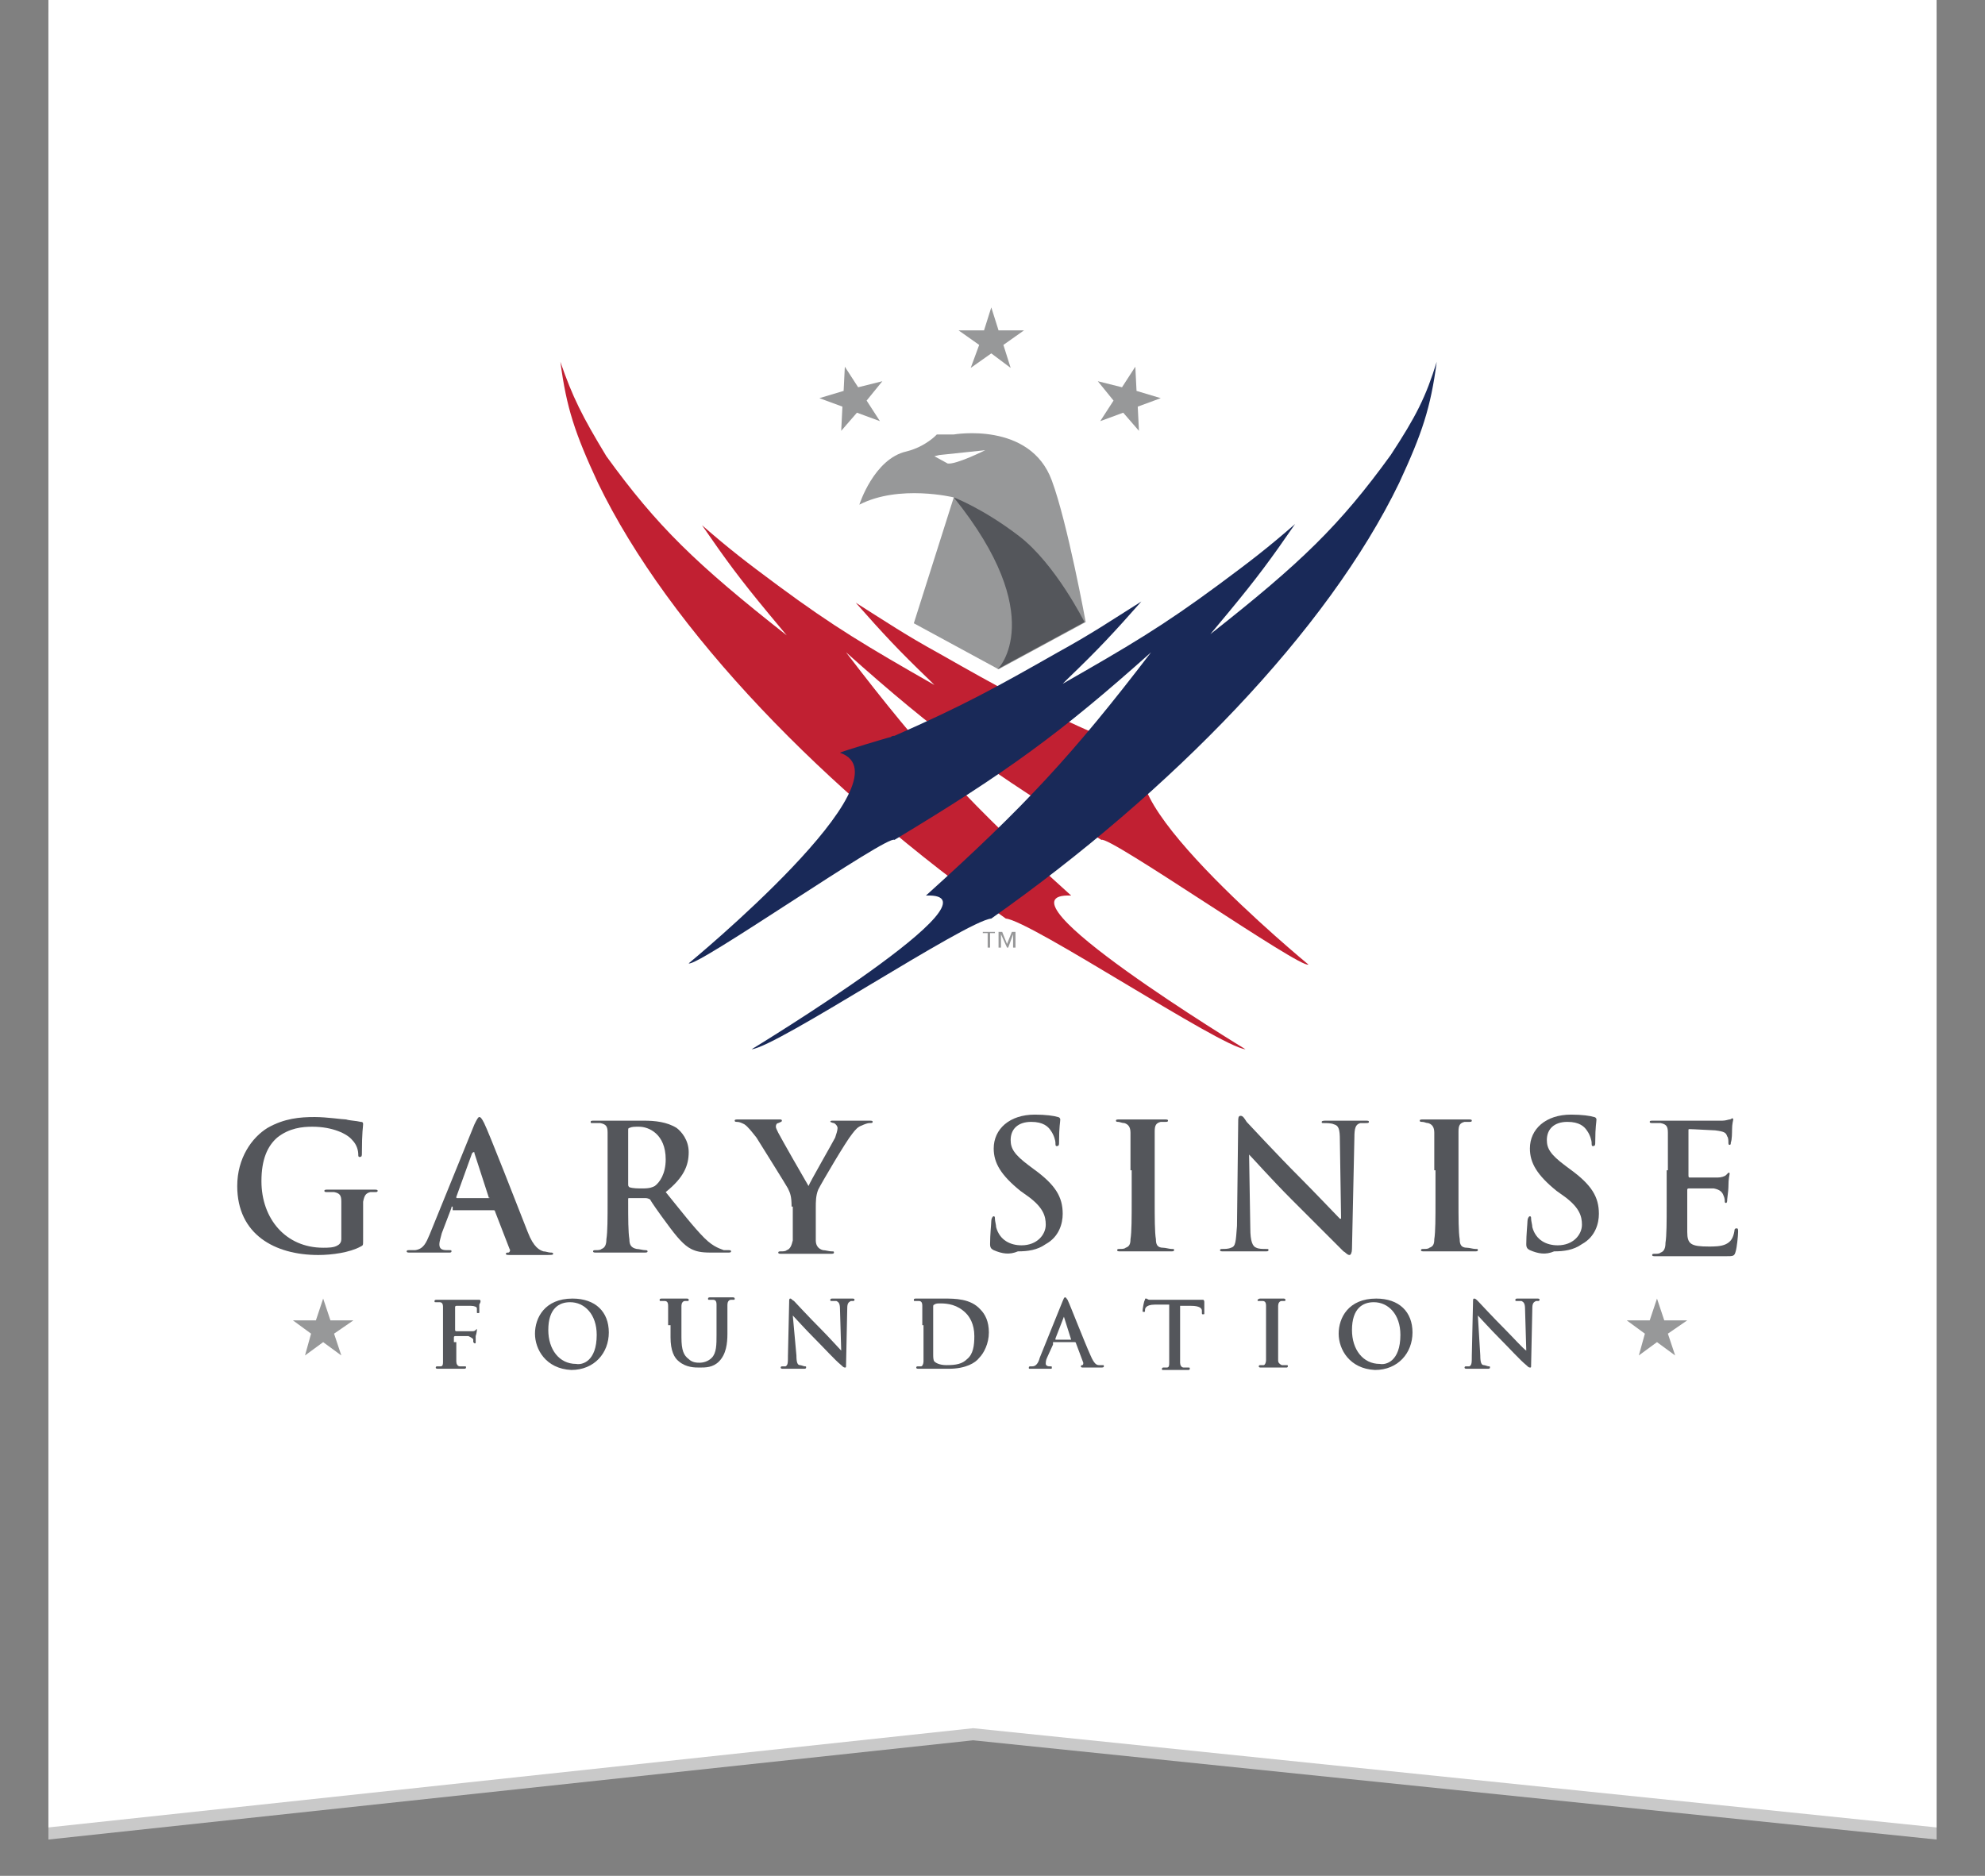 <svg xmlns="http://www.w3.org/2000/svg" xmlns:xlink="http://www.w3.org/1999/xlink" id="Layer_1" x="0px" y="0px" viewBox="0 0 164 155" style="enable-background:new 0 0 164 155;" xml:space="preserve"><rect x="0" y="0" width="164" height="155" fill="#808080" stroke="none"/><style type="text/css">	.st0{fill-rule:evenodd;clip-rule:evenodd;fill:#C9C9C9;}	.st1{fill-rule:evenodd;clip-rule:evenodd;fill:#FFFFFF;}	.st2{fill:#979899;}	.st3{fill:#54565B;}	.st4{fill:#FFFFFF;}	.st5{fill:#C12032;}	.st6{fill:#192958;}</style><path class="st0" d="M4,1h156v151l-79.6-8.2L4,152V1z"></path><path class="st1" d="M4,0h156v151l-79.6-8.2L4,151V0z"></path><g>	<g>		<polygon class="st2" points="135.4,112 135.9,110.2 134.4,109.1 136.3,109.1 136.9,107.3 137.5,109.1 139.4,109.1 137.8,110.2    138.4,112 136.9,110.9   "></polygon>		<polygon class="st2" points="25.2,112 25.7,110.2 24.2,109.1 26.1,109.1 26.7,107.3 27.3,109.1 29.2,109.1 27.6,110.2 28.2,112    26.7,110.9   "></polygon>	</g>	<g>		<path class="st3" d="M30,102.5c0,0.4,0,0.4-0.2,0.5c-0.9,0.5-2.4,0.7-3.5,0.7c-3.6,0-6.7-1.7-6.7-5.7c0-2.3,1.2-4,2.5-4.8   c1.4-0.8,2.7-0.9,3.9-0.9c1,0,2.3,0.2,2.6,0.2c0.3,0.1,0.8,0.1,1.2,0.2c0.2,0,0.2,0.1,0.2,0.2c0,0.2-0.1,0.6-0.1,2.4   c0,0.2,0,0.3-0.2,0.3c-0.1,0-0.1-0.1-0.1-0.2c0-0.3-0.1-0.8-0.5-1.2c-0.4-0.5-1.6-1.1-3.3-1.1c-0.8,0-1.9,0.1-2.9,0.9   c-0.8,0.7-1.3,1.8-1.3,3.6c0,3.1,2,5.5,5.1,5.5c0.4,0,0.9,0,1.2-0.2c0.2-0.1,0.3-0.3,0.3-0.5v-1.4c0-0.7,0-1.3,0-1.7   c0-0.5-0.1-0.7-0.6-0.8c-0.1,0-0.4,0-0.6,0c-0.1,0-0.2,0-0.2-0.1c0-0.1,0.1-0.1,0.3-0.1c0.8,0,1.7,0,2.1,0c0.5,0,1.2,0,1.7,0   c0.2,0,0.3,0,0.3,0.1c0,0.1-0.1,0.1-0.2,0.1c-0.1,0-0.2,0-0.4,0c-0.4,0.1-0.5,0.3-0.6,0.8c0,0.4,0,1,0,1.7V102.5z"></path>		<path class="st3" d="M37.4,99.7c-0.1,0-0.1,0-0.1,0.1l-0.8,2.1c-0.1,0.4-0.2,0.7-0.2,0.9c0,0.3,0.1,0.5,0.6,0.5h0.2   c0.2,0,0.2,0,0.2,0.1c0,0.1-0.1,0.1-0.2,0.1c-0.5,0-1.1,0-1.5,0c-0.2,0-1,0-1.7,0c-0.2,0-0.3,0-0.3-0.1c0-0.1,0.1-0.1,0.2-0.1   c0.1,0,0.3,0,0.5,0c0.7-0.1,0.9-0.6,1.2-1.3l3.7-9.1c0.2-0.4,0.3-0.6,0.4-0.6c0.1,0,0.2,0.1,0.4,0.5c0.4,0.8,2.7,6.7,3.6,9   c0.5,1.3,1,1.5,1.3,1.6c0.2,0,0.4,0.1,0.6,0.1c0.1,0,0.2,0,0.2,0.1c0,0.1-0.1,0.1-0.7,0.1c-0.5,0-1.6,0-2.8,0   c-0.3,0-0.4,0-0.4-0.1c0-0.1,0.1-0.1,0.2-0.1c0.1,0,0.2-0.2,0.1-0.3l-1.2-3.1c0-0.1-0.1-0.1-0.1-0.1H37.4z M40.4,99   C40.5,99,40.5,98.9,40.4,99l-1.2-3.7c0-0.1,0-0.1-0.1-0.1c0,0-0.1,0.1-0.1,0.1l-1.3,3.6c0,0.1,0,0.1,0.1,0.1H40.4z"></path>		<path class="st3" d="M50.2,96.7c0-2.2,0-2.6,0-3.1c0-0.5-0.1-0.7-0.6-0.8c-0.1,0-0.4,0-0.6,0c-0.2,0-0.2,0-0.2-0.1   c0-0.1,0.1-0.1,0.3-0.1c0.8,0,1.7,0,2,0c0.5,0,1.6,0,2.1,0c0.9,0,1.9,0.1,2.7,0.6c0.4,0.3,1,1,1,2c0,1.1-0.4,2.1-1.9,3.3   c1.3,1.6,2.3,2.9,3.2,3.8c0.8,0.8,1.4,0.9,1.6,1c0.2,0,0.3,0,0.4,0c0.1,0,0.2,0,0.2,0.1c0,0.1-0.1,0.1-0.3,0.1h-1.4   c-0.8,0-1.2-0.1-1.6-0.3c-0.6-0.3-1.2-1-2-2.1c-0.6-0.8-1.3-1.8-1.4-2C53.5,99,53.4,99,53.3,99l-1.3,0c-0.1,0-0.1,0-0.1,0.1v0.2   c0,1.4,0,2.5,0.1,3.1c0,0.4,0.1,0.7,0.6,0.8c0.2,0,0.5,0.1,0.7,0.1c0.1,0,0.2,0,0.2,0.1c0,0.1-0.1,0.1-0.3,0.1c-0.8,0-1.9,0-2.1,0   c-0.3,0-1.2,0-1.8,0c-0.2,0-0.3,0-0.3-0.1c0-0.1,0.1-0.1,0.2-0.1c0.2,0,0.4,0,0.5-0.1c0.3-0.1,0.4-0.4,0.4-0.8   c0.1-0.6,0.1-1.8,0.1-3.1V96.7z M51.9,97.8c0,0.2,0,0.2,0.1,0.3c0.3,0.1,0.7,0.1,1.1,0.1c0.6,0,0.8-0.1,1-0.2   c0.4-0.3,0.9-1,0.9-2.2c0-2.1-1.4-2.7-2.2-2.7c-0.4,0-0.6,0-0.8,0.1c-0.1,0-0.1,0.1-0.1,0.2V97.8z"></path>		<path class="st3" d="M65.4,99.7c0-0.8-0.1-1.1-0.3-1.5c-0.1-0.2-2.1-3.4-2.6-4.2c-0.4-0.5-0.7-0.9-1-1.1c-0.2-0.1-0.4-0.2-0.6-0.2   c-0.1,0-0.2,0-0.2-0.1c0-0.1,0.1-0.1,0.3-0.1c0.3,0,1.4,0,1.8,0c0.3,0,0.9,0,1.6,0c0.1,0,0.2,0,0.2,0.1c0,0.1-0.1,0.1-0.3,0.2   c-0.1,0-0.2,0.1-0.2,0.3c0,0.1,0.1,0.3,0.2,0.5c0.2,0.4,2.2,3.9,2.5,4.4c0.1-0.3,2-3.6,2.2-4c0.1-0.3,0.2-0.6,0.2-0.8   c0-0.1-0.1-0.3-0.3-0.4c-0.1,0-0.3-0.1-0.3-0.1c0-0.1,0.1-0.1,0.2-0.1c0.5,0,0.9,0,1.4,0c0.3,0,1.3,0,1.6,0c0.2,0,0.3,0,0.3,0.1   c0,0.1-0.1,0.1-0.3,0.1c-0.1,0-0.4,0.1-0.6,0.2c-0.3,0.1-0.5,0.3-0.8,0.7c-0.5,0.6-2.5,4-2.8,4.6c-0.2,0.5-0.2,1-0.2,1.5v1.2   c0,0.2,0,0.8,0,1.5c0,0.4,0.2,0.7,0.6,0.8c0.2,0,0.5,0.1,0.7,0.1c0.2,0,0.2,0,0.2,0.1c0,0.1-0.1,0.1-0.3,0.1c-0.9,0-1.8,0-2.2,0   c-0.4,0-1.3,0-1.8,0c-0.2,0-0.3,0-0.3-0.1c0-0.1,0.1-0.1,0.2-0.1c0.2,0,0.4,0,0.5-0.1c0.3-0.1,0.4-0.4,0.5-0.8c0-0.6,0-1.2,0-1.5   V99.7z"></path>		<path class="st3" d="M82.1,103.3c-0.2-0.1-0.3-0.2-0.3-0.5c0-0.8,0.1-1.7,0.1-1.9c0-0.2,0.1-0.4,0.2-0.4c0.1,0,0.1,0.1,0.1,0.2   c0,0.2,0.1,0.5,0.1,0.7c0.3,1.1,1.2,1.5,2.1,1.5c1.3,0,2-0.9,2-1.7c0-0.7-0.2-1.4-1.4-2.3l-0.7-0.5c-1.6-1.3-2.2-2.3-2.2-3.5   c0-1.6,1.3-2.8,3.4-2.8c0.9,0,1.6,0.1,1.9,0.2c0.1,0,0.2,0.1,0.2,0.2c0,0.2-0.1,0.6-0.1,1.8c0,0.3,0,0.4-0.2,0.4   c-0.1,0-0.1-0.1-0.1-0.3c0-0.1-0.1-0.6-0.4-1c-0.2-0.3-0.6-0.7-1.6-0.7c-1.1,0-1.7,0.6-1.7,1.5c0,0.7,0.3,1.2,1.5,2.1l0.4,0.3   c1.8,1.3,2.4,2.3,2.4,3.7c0,0.8-0.3,1.9-1.4,2.5c-0.7,0.5-1.5,0.6-2.3,0.6C83.4,103.7,82.8,103.6,82.1,103.3z"></path>		<path class="st3" d="M93.4,96.7c0-2.2,0-2.6,0-3.1c0-0.5-0.2-0.7-0.5-0.8c-0.2,0-0.4-0.1-0.5-0.1c-0.1,0-0.2,0-0.2-0.1   c0-0.1,0.1-0.1,0.3-0.1c0.6,0,1.5,0,1.9,0c0.4,0,1.2,0,1.8,0c0.2,0,0.3,0,0.3,0.1c0,0.1-0.1,0.1-0.2,0.1c-0.1,0-0.3,0-0.4,0   c-0.4,0.1-0.5,0.3-0.5,0.8c0,0.5,0,0.9,0,3.1v2.6c0,1.4,0,2.6,0.1,3.2c0,0.4,0.1,0.7,0.6,0.7c0.2,0,0.5,0.1,0.7,0.1   c0.2,0,0.2,0,0.2,0.1c0,0.1-0.1,0.1-0.3,0.1c-1,0-1.9,0-2.3,0c-0.3,0-1.3,0-1.8,0c-0.2,0-0.3,0-0.3-0.1c0-0.1,0.1-0.1,0.2-0.1   c0.2,0,0.4,0,0.5-0.1c0.3-0.1,0.4-0.3,0.4-0.7c0.1-0.6,0.1-1.8,0.1-3.2V96.7z"></path>		<path class="st3" d="M103.3,101.5c0,1.1,0.2,1.5,0.5,1.6c0.2,0.1,0.5,0.1,0.8,0.1c0.2,0,0.2,0,0.2,0.1c0,0.1-0.1,0.1-0.3,0.1   c-0.9,0-1.5,0-1.8,0c-0.1,0-0.8,0-1.6,0c-0.2,0-0.3,0-0.3-0.1c0-0.1,0.1-0.1,0.2-0.1c0.2,0,0.5,0,0.7-0.1c0.4-0.1,0.4-0.5,0.5-1.8   l0.1-8.6c0-0.3,0-0.5,0.2-0.5c0.2,0,0.3,0.2,0.5,0.5c0.2,0.2,2.4,2.6,4.5,4.7c1,1,3,3.1,3.2,3.3h0.1l-0.1-6.5   c0-0.9-0.1-1.2-0.5-1.3c-0.2-0.1-0.6-0.1-0.8-0.1c-0.2,0-0.2,0-0.2-0.1c0-0.1,0.2-0.1,0.4-0.1c0.8,0,1.5,0,1.8,0   c0.2,0,0.7,0,1.4,0c0.2,0,0.3,0,0.3,0.1c0,0.1-0.1,0.1-0.3,0.1c-0.1,0-0.3,0-0.4,0c-0.4,0.1-0.5,0.4-0.5,1.2l-0.2,9.2   c0,0.3-0.1,0.5-0.2,0.5c-0.2,0-0.3-0.2-0.5-0.3c-0.9-0.9-2.8-2.8-4.3-4.3c-1.6-1.6-3.2-3.4-3.5-3.7h0L103.3,101.5z"></path>		<path class="st3" d="M118.5,96.7c0-2.2,0-2.6,0-3.1c0-0.5-0.2-0.7-0.5-0.8c-0.2,0-0.3-0.1-0.5-0.1c-0.1,0-0.2,0-0.2-0.1   c0-0.1,0.1-0.1,0.3-0.1c0.6,0,1.5,0,1.9,0c0.4,0,1.2,0,1.8,0c0.2,0,0.3,0,0.3,0.1c0,0.1-0.1,0.1-0.2,0.1c-0.1,0-0.3,0-0.4,0   c-0.4,0.1-0.5,0.3-0.5,0.8c0,0.5,0,0.9,0,3.1v2.6c0,1.4,0,2.6,0.1,3.2c0,0.4,0.1,0.7,0.6,0.7c0.2,0,0.5,0.1,0.7,0.1   c0.2,0,0.2,0,0.2,0.1c0,0.1-0.1,0.1-0.3,0.1c-1,0-1.9,0-2.3,0c-0.3,0-1.3,0-1.8,0c-0.2,0-0.3,0-0.3-0.1c0-0.1,0.1-0.1,0.2-0.1   c0.2,0,0.4,0,0.5-0.1c0.3-0.1,0.4-0.3,0.4-0.7c0.1-0.6,0.1-1.8,0.1-3.2V96.7z"></path>		<path class="st3" d="M126.4,103.3c-0.2-0.1-0.3-0.2-0.3-0.5c0-0.8,0.1-1.7,0.1-1.9c0-0.2,0.1-0.4,0.2-0.4c0.1,0,0.1,0.1,0.1,0.2   c0,0.2,0.1,0.5,0.1,0.7c0.3,1.1,1.2,1.5,2.1,1.5c1.3,0,2-0.9,2-1.7c0-0.7-0.2-1.4-1.4-2.3l-0.7-0.5c-1.6-1.3-2.2-2.3-2.2-3.5   c0-1.6,1.3-2.8,3.4-2.8c0.9,0,1.6,0.1,1.9,0.2c0.1,0,0.2,0.1,0.2,0.2c0,0.2-0.1,0.6-0.1,1.8c0,0.3,0,0.4-0.2,0.4   c-0.1,0-0.1-0.1-0.1-0.3c0-0.1-0.1-0.6-0.4-1c-0.2-0.3-0.6-0.7-1.6-0.7c-1.1,0-1.7,0.6-1.7,1.5c0,0.7,0.3,1.2,1.5,2.1l0.4,0.3   c1.8,1.3,2.4,2.3,2.4,3.7c0,0.8-0.3,1.9-1.4,2.5c-0.7,0.5-1.5,0.6-2.3,0.6C127.7,103.7,127.1,103.6,126.4,103.3z"></path>		<path class="st3" d="M137.8,96.7c0-2.2,0-2.6,0-3.1c0-0.5-0.1-0.7-0.6-0.8c-0.1,0-0.4,0-0.6,0c-0.2,0-0.3,0-0.3-0.1   c0-0.1,0.1-0.1,0.3-0.1c0.4,0,0.8,0,1.2,0c0.4,0,0.7,0,0.9,0c0.5,0,3.4,0,3.6,0c0.3,0,0.5-0.1,0.6-0.1c0.1,0,0.2-0.1,0.2-0.1   c0.1,0,0.1,0.1,0.1,0.1c0,0.1-0.1,0.3-0.1,0.9c0,0.1,0,0.8-0.1,1c0,0.1,0,0.2-0.1,0.2c-0.1,0-0.1-0.1-0.1-0.2c0-0.1,0-0.4-0.1-0.5   c-0.1-0.3-0.2-0.4-1-0.5c-0.2,0-1.8-0.1-2.1-0.1c-0.1,0-0.1,0-0.1,0.1v3.7c0,0.1,0,0.2,0.1,0.2c0.3,0,2,0,2.3,0   c0.3,0,0.6-0.1,0.7-0.2c0.1-0.1,0.2-0.2,0.2-0.2c0.1,0,0.1,0,0.1,0.1c0,0.1-0.1,0.3-0.1,1.1c0,0.3-0.1,0.9-0.1,1   c0,0.1,0,0.3-0.1,0.3c-0.1,0-0.1-0.1-0.1-0.1c0-0.1,0-0.3-0.1-0.5c-0.1-0.3-0.3-0.5-0.8-0.6c-0.3,0-1.7,0-2.1,0   c-0.1,0-0.1,0.1-0.1,0.1v1.2c0,0.5,0,1.8,0,2.3c0,1,0.3,1.2,1.8,1.2c0.4,0,1,0,1.4-0.2c0.4-0.2,0.6-0.5,0.7-1.1   c0-0.2,0.1-0.2,0.2-0.2c0.1,0,0.1,0.1,0.1,0.3c0,0.3-0.1,1.3-0.2,1.6c-0.1,0.4-0.2,0.4-0.8,0.4c-1.1,0-1.9,0-2.5,0   c-0.6,0-1.1,0-1.5,0c-0.2,0-0.5,0-0.8,0c-0.3,0-0.7,0-1,0c-0.2,0-0.3,0-0.3-0.1c0-0.1,0.1-0.1,0.2-0.1c0.2,0,0.4,0,0.5-0.1   c0.3-0.1,0.4-0.4,0.4-0.8c0.1-0.6,0.1-1.8,0.1-3.1V96.7z"></path>		<path class="st3" d="M37.7,110.9c0,0.7,0,1.3,0,1.6c0,0.2,0.1,0.4,0.3,0.4c0.1,0,0.3,0,0.4,0c0.1,0,0.1,0,0.1,0.1   c0,0.1-0.1,0.1-0.2,0.1c-0.5,0-0.9,0-1.1,0c-0.2,0-0.7,0-1,0c-0.1,0-0.2,0-0.2-0.1c0,0,0-0.1,0.1-0.1c0.1,0,0.2,0,0.3,0   c0.2,0,0.2-0.2,0.2-0.4c0-0.3,0-0.9,0-1.6v-1.3c0-1.1,0-1.3,0-1.6c0-0.3-0.1-0.4-0.3-0.4c-0.1,0-0.2,0-0.3,0c-0.1,0-0.1,0-0.1-0.1   c0-0.1,0.1-0.1,0.2-0.1c0.2,0,0.4,0,0.6,0c0.2,0,0.4,0,0.5,0c0.3,0,1.8,0,2,0c0.1,0,0.2,0,0.3,0c0,0,0.1,0,0.1,0   c0,0,0.1,0,0.1,0.1c0,0.1,0,0.1-0.1,0.3c0,0.1,0,0.5,0,0.6c0,0.1,0,0.1-0.1,0.1c-0.1,0-0.1,0-0.1-0.1c0-0.1,0-0.2,0-0.3   c0-0.1-0.2-0.2-0.5-0.2l-1.2,0c0,0-0.1,0-0.1,0.1v1.9c0,0,0,0.1,0.1,0.1l1,0c0.1,0,0.2,0,0.3,0c0.1,0,0.2,0,0.3-0.1   c0,0,0.1-0.1,0.1-0.1c0,0,0,0,0,0.1c0,0,0,0.2-0.1,0.5c0,0.1,0,0.5,0,0.5c0,0.1,0,0.1-0.1,0.1c0,0-0.1-0.1-0.1-0.1   c0-0.1,0-0.1,0-0.2c0-0.1-0.2-0.2-0.4-0.3c-0.2,0-1,0-1.1,0c0,0-0.1,0-0.1,0.1V110.9z"></path>		<path class="st3" d="M44.2,110.2c0-1.3,0.8-2.9,3.1-2.9c1.9,0,3,1.1,3,2.8c0,1.7-1.2,3.1-3.1,3.1   C45.1,113.1,44.2,111.5,44.2,110.2z M49.3,110.3c0-1.7-1-2.7-2.2-2.7c-0.9,0-1.8,0.5-1.8,2.3c0,1.6,0.9,2.8,2.3,2.8   C48.1,112.8,49.3,112.5,49.3,110.3z"></path>		<path class="st3" d="M55.2,109.5c0-1.1,0-1.3,0-1.6c0-0.3-0.1-0.4-0.3-0.4c-0.1,0-0.2,0-0.3,0c-0.1,0-0.1,0-0.1-0.1   c0-0.1,0.1-0.1,0.2-0.1c0.4,0,0.9,0,1.1,0c0.2,0,0.7,0,0.9,0c0.1,0,0.2,0,0.2,0.1c0,0.1,0,0.1-0.1,0.1c-0.1,0-0.1,0-0.2,0   c-0.2,0-0.3,0.2-0.3,0.4c0,0.2,0,0.4,0,1.6v1c0,1.1,0.2,1.5,0.6,1.8c0.3,0.3,0.7,0.3,0.9,0.3c0.3,0,0.7-0.1,1-0.4   c0.4-0.4,0.4-1.1,0.4-1.9v-0.9c0-1.1,0-1.3,0-1.6c0-0.3-0.1-0.4-0.3-0.4c-0.1,0-0.2,0-0.3,0c-0.1,0-0.1,0-0.1-0.1   c0-0.1,0.1-0.1,0.2-0.1c0.4,0,0.9,0,0.9,0c0.1,0,0.6,0,0.9,0c0.1,0,0.2,0,0.2,0.1c0,0.1,0,0.1-0.1,0.1c-0.1,0-0.1,0-0.2,0   c-0.2,0-0.3,0.2-0.3,0.4c0,0.2,0,0.4,0,1.6v0.8c0,0.8-0.1,1.7-0.7,2.3c-0.5,0.5-1.1,0.5-1.6,0.5c-0.4,0-1.1,0-1.7-0.5   c-0.4-0.3-0.7-0.9-0.7-2V109.5z"></path>		<path class="st3" d="M65.8,112c0,0.6,0.1,0.8,0.3,0.8c0.1,0,0.3,0.1,0.4,0.1c0.1,0,0.1,0,0.1,0.1c0,0.1-0.1,0.1-0.2,0.1   c-0.5,0-0.8,0-0.9,0c-0.1,0-0.4,0-0.8,0c-0.1,0-0.2,0-0.2-0.1c0,0,0-0.1,0.1-0.1c0.1,0,0.2,0,0.3,0c0.2-0.1,0.2-0.3,0.2-0.9   l0.1-4.4c0-0.2,0-0.3,0.1-0.3c0.1,0,0.1,0.1,0.3,0.2c0.1,0.1,1.2,1.3,2.3,2.4c0.5,0.5,1.5,1.6,1.6,1.7h0l-0.1-3.4   c0-0.5-0.1-0.6-0.3-0.7c-0.1,0-0.3,0-0.4,0c-0.1,0-0.1,0-0.1-0.1c0-0.1,0.1-0.1,0.2-0.1c0.4,0,0.7,0,0.9,0c0.1,0,0.4,0,0.7,0   c0.1,0,0.2,0,0.2,0.1c0,0,0,0.1-0.1,0.1c-0.1,0-0.1,0-0.2,0c-0.2,0.1-0.3,0.2-0.3,0.6l-0.1,4.7c0,0.2,0,0.2-0.1,0.2   c-0.1,0-0.2-0.1-0.3-0.2c-0.5-0.4-1.4-1.4-2.2-2.2c-0.8-0.8-1.6-1.7-1.8-1.9h0L65.8,112z"></path>		<path class="st3" d="M76.2,109.5c0-1.1,0-1.3,0-1.6c0-0.3-0.1-0.4-0.3-0.4c-0.1,0-0.2,0-0.3,0c-0.1,0-0.1,0-0.1-0.1   c0-0.1,0.1-0.1,0.2-0.1c0.4,0,0.9,0,1.1,0c0.2,0,0.7,0,1.2,0c0.9,0,2.2,0,3,0.9c0.4,0.4,0.7,1,0.7,1.9c0,0.9-0.4,1.7-0.8,2.1   c-0.3,0.4-1.1,0.9-2.5,0.9c-0.3,0-0.6,0-0.9,0c-0.3,0-0.5,0-0.7,0c-0.1,0-0.2,0-0.4,0c-0.2,0-0.4,0-0.5,0c-0.1,0-0.2,0-0.2-0.1   c0,0,0-0.1,0.1-0.1c0.1,0,0.2,0,0.3,0c0.1,0,0.2-0.2,0.2-0.4c0-0.3,0-0.9,0-1.6V109.5z M77.1,110.4c0,0.8,0,1.4,0,1.5   c0,0.2,0,0.5,0.1,0.6c0.1,0.1,0.4,0.3,1,0.3c0.8,0,1.3-0.1,1.7-0.5c0.5-0.4,0.6-1.1,0.6-1.9c0-1-0.4-1.6-0.7-1.9   c-0.7-0.7-1.5-0.8-2.1-0.8c-0.2,0-0.4,0-0.5,0.1c-0.1,0-0.1,0.1-0.1,0.2c0,0.3,0,0.9,0,1.5V110.4z"></path>		<path class="st3" d="M87,111.1C86.9,111.1,86.9,111.1,87,111.1l-0.5,1.1c-0.1,0.2-0.1,0.4-0.1,0.5c0,0.1,0.1,0.2,0.3,0.2h0.1   c0.1,0,0.1,0,0.1,0.1c0,0.1,0,0.1-0.1,0.1c-0.2,0-0.6,0-0.8,0c-0.1,0-0.5,0-0.9,0c-0.1,0-0.1,0-0.1-0.1c0,0,0-0.1,0.1-0.1   c0.1,0,0.2,0,0.2,0c0.3,0,0.5-0.3,0.6-0.7l1.9-4.7c0.1-0.2,0.1-0.3,0.2-0.3c0.1,0,0.1,0.1,0.2,0.2c0.2,0.4,1.4,3.5,1.9,4.6   c0.3,0.7,0.5,0.8,0.7,0.8c0.1,0,0.2,0,0.3,0c0.1,0,0.1,0,0.1,0.1c0,0.1-0.1,0.1-0.3,0.1c-0.3,0-0.8,0-1.4,0c-0.1,0-0.2,0-0.2-0.1   c0,0,0-0.1,0.1-0.1c0.1,0,0.1-0.1,0.1-0.2l-0.6-1.6c0,0,0-0.1-0.1-0.1H87z M88.5,110.7C88.6,110.7,88.6,110.7,88.5,110.7l-0.6-1.9   c0,0,0-0.1,0-0.1c0,0,0,0,0,0.1l-0.7,1.8c0,0,0,0.1,0,0.1H88.5z"></path>		<path class="st3" d="M96.5,107.8l-1.1,0c-0.4,0-0.6,0.1-0.7,0.2c-0.1,0.1-0.1,0.2-0.1,0.3c0,0.1,0,0.1-0.1,0.1   c-0.1,0-0.1,0-0.1-0.1c0-0.1,0.1-0.8,0.2-0.9c0-0.1,0-0.1,0.1-0.1c0.1,0,0.1,0.1,0.3,0.1c0.2,0,0.5,0,0.7,0h3c0.2,0,0.4,0,0.5,0   c0.1,0,0.2,0,0.2,0c0,0,0.1,0,0.1,0.2c0,0.2,0,0.7,0,0.9c0,0.1,0,0.1-0.1,0.1c-0.1,0-0.1,0-0.1-0.2l0-0.1c0-0.2-0.2-0.4-0.9-0.4   l-0.9,0v3.1c0,0.7,0,1.3,0,1.6c0,0.2,0.1,0.4,0.3,0.4c0.1,0,0.3,0,0.4,0c0.1,0,0.1,0,0.1,0.1c0,0.1-0.1,0.1-0.1,0.1   c-0.5,0-1,0-1.2,0c-0.2,0-0.6,0-0.9,0c-0.1,0-0.1,0-0.1-0.1c0,0,0-0.1,0.1-0.1c0.1,0,0.2,0,0.3,0c0.2,0,0.2-0.2,0.2-0.4   c0-0.3,0-0.9,0-1.6V107.8z"></path>		<path class="st3" d="M104.6,109.5c0-1.1,0-1.3,0-1.6c0-0.3-0.1-0.4-0.3-0.4c-0.1,0-0.2,0-0.3,0c-0.1,0-0.1,0-0.1-0.1   c0,0,0.1-0.1,0.2-0.1c0.3,0,0.8,0,1,0c0.2,0,0.6,0,0.9,0c0.1,0,0.2,0,0.2,0.1c0,0.1,0,0.1-0.1,0.1c-0.1,0-0.1,0-0.2,0   c-0.2,0-0.3,0.2-0.3,0.4c0,0.2,0,0.4,0,1.6v1.3c0,0.7,0,1.3,0,1.6c0,0.2,0.1,0.3,0.3,0.4c0.1,0,0.3,0,0.4,0c0.1,0,0.1,0,0.1,0.1   c0,0.1-0.1,0.1-0.1,0.1c-0.5,0-1,0-1.2,0c-0.2,0-0.6,0-0.9,0c-0.1,0-0.2,0-0.2-0.1c0,0,0-0.1,0.1-0.1c0.1,0,0.2,0,0.3,0   c0.1,0,0.2-0.2,0.2-0.4c0-0.3,0-0.9,0-1.6V109.5z"></path>		<path class="st3" d="M110.6,110.2c0-1.3,0.8-2.9,3.1-2.9c1.9,0,3,1.1,3,2.8c0,1.7-1.2,3.1-3.1,3.1   C111.5,113.1,110.6,111.5,110.6,110.2z M115.7,110.3c0-1.7-1-2.7-2.2-2.7c-0.9,0-1.8,0.5-1.8,2.3c0,1.6,0.9,2.8,2.3,2.8   C114.5,112.8,115.7,112.5,115.7,110.3z"></path>		<path class="st3" d="M122.3,112c0,0.6,0.1,0.8,0.3,0.8c0.1,0,0.3,0.1,0.4,0.1c0.1,0,0.1,0,0.1,0.1c0,0.1-0.1,0.1-0.2,0.1   c-0.5,0-0.8,0-0.9,0c-0.1,0-0.4,0-0.8,0c-0.1,0-0.2,0-0.2-0.1c0,0,0-0.1,0.1-0.1c0.1,0,0.2,0,0.3,0c0.2-0.1,0.2-0.3,0.2-0.9   l0.1-4.4c0-0.2,0-0.3,0.1-0.3c0.1,0,0.2,0.1,0.3,0.2c0.1,0.1,1.2,1.3,2.3,2.4c0.5,0.5,1.5,1.6,1.7,1.7h0l-0.1-3.4   c0-0.5-0.1-0.6-0.3-0.7c-0.1,0-0.3,0-0.4,0c-0.1,0-0.1,0-0.1-0.1c0-0.1,0.1-0.1,0.2-0.1c0.4,0,0.7,0,0.9,0c0.1,0,0.4,0,0.7,0   c0.1,0,0.2,0,0.2,0.1c0,0,0,0.1-0.1,0.1c-0.1,0-0.1,0-0.2,0c-0.2,0.1-0.3,0.2-0.3,0.6l-0.1,4.7c0,0.2,0,0.2-0.1,0.2   c-0.1,0-0.2-0.1-0.3-0.2c-0.5-0.4-1.4-1.4-2.2-2.2c-0.8-0.8-1.6-1.7-1.8-1.9h0L122.3,112z"></path>	</g>	<path class="st2" d="M75.5,51.5l3.3-10.4c0,0-4.5-1.1-7.8,0.6c0,0,1.2-3.8,3.9-4.4c1.6-0.4,2.5-1.4,2.5-1.4h1.4  c0,0,6.3-1.1,8.1,3.8c1.3,3.5,2.8,11.7,2.8,11.7l-7.2,3.9L75.5,51.5z"></path>	<path class="st3" d="M78.8,41.1c0,0,2.4,0.9,5.4,3.2c3,2.3,5.4,7.1,5.4,7.1l-7.2,3.9C82.5,55.3,86.7,50.9,78.8,41.1z"></path>	<path class="st4" d="M77.2,37.7l0.4-0.1l3.8-0.4c0,0-2.4,1.2-3.1,1.1L77.2,37.7z"></path>	<path class="st5" d="M46.3,29.9c0.5,3.8,1.2,5.9,3.1,10c5.9,12.2,18.8,25.5,33.7,36c2.1,0.2,17.7,10.6,19.8,10.8  c0,0-21.4-13-14.4-12.7c-8.2-7.4-12.1-11.6-18.6-20.1c7.5,6.7,11.9,9.9,21.1,15.5c0.6-0.4,16.5,10.7,17.1,10.3  c0,0-18.6-15.3-12.5-17.4c-0.1-0.1-4.1-1.3-4.2-1.3c-0.1-0.1-0.2-0.1-0.3-0.1c-5.7-2.5-8.4-4-13.5-6.9c-2.9-1.6-4.2-2.5-6.9-4.2  c2.3,2.6,3.5,3.9,6.1,6.4c0.2,0.2,0.2,0.2,0.4,0.4c-5.6-3.2-8.3-4.8-12.9-8.2c-2.7-2-4-3-6.3-5c2,2.9,3.1,4.4,5.5,7.3  c0.6,0.7,0.9,1.1,1.5,1.8c-7.5-5.9-10.7-9-14.9-14.8C48.1,34.4,47.3,32.8,46.3,29.9z"></path>	<path class="st6" d="M118.7,29.9c-0.5,3.8-1.2,5.9-3.1,10c-5.9,12.2-18.8,25.5-33.7,36c-2.1,0.2-17.7,10.6-19.8,10.8  c0,0,21.4-13,14.4-12.7c8.2-7.4,12.1-11.6,18.6-20.1c-7.5,6.7-11.9,9.9-21.2,15.5C73.4,68.9,57.5,80,56.9,79.6  c0,0,18.6-15.3,12.5-17.4c0.1-0.1,4.1-1.3,4.2-1.3c0.1-0.1,0.2-0.1,0.3-0.1c5.7-2.5,8.4-4,13.5-6.9c2.9-1.6,4.2-2.5,6.9-4.2  c-2.3,2.6-3.5,3.9-6.1,6.4c-0.2,0.2-0.2,0.2-0.4,0.4c5.6-3.2,8.3-4.8,12.9-8.2c2.7-2,4-3,6.3-5c-2,2.9-3.1,4.4-5.5,7.3  c-0.6,0.7-0.9,1.1-1.5,1.8c7.5-5.9,10.7-9,14.9-14.8C117,34.4,117.8,32.8,118.7,29.9z"></path>	<polygon class="st2" points="80.2,30.4 80.9,28.5 79.2,27.3 81.3,27.3 81.9,25.4 82.5,27.3 84.6,27.3 82.9,28.5 83.5,30.4   81.9,29.2  "></polygon>	<polygon class="st2" points="69.5,35.6 69.6,33.6 67.7,32.9 69.7,32.3 69.8,30.3 70.9,32 72.9,31.5 71.6,33.1 72.7,34.8 70.8,34.1    "></polygon>	<polygon class="st2" points="90.9,34.8 92,33.1 90.7,31.5 92.7,32 93.8,30.3 93.9,32.3 95.9,32.9 94,33.6 94.1,35.6 92.8,34.1  "></polygon>	<path class="st2" d="M82.2,77v0.1h-0.4v1.2h-0.2v-1.2h-0.4V77H82.2z M82.8,77l0.4,1l0.4-1h0.3v1.3h-0.2v-1.1l-0.4,1.1h-0.1  l-0.5-1.1v1.1h-0.2V77H82.8z"></path></g></svg>